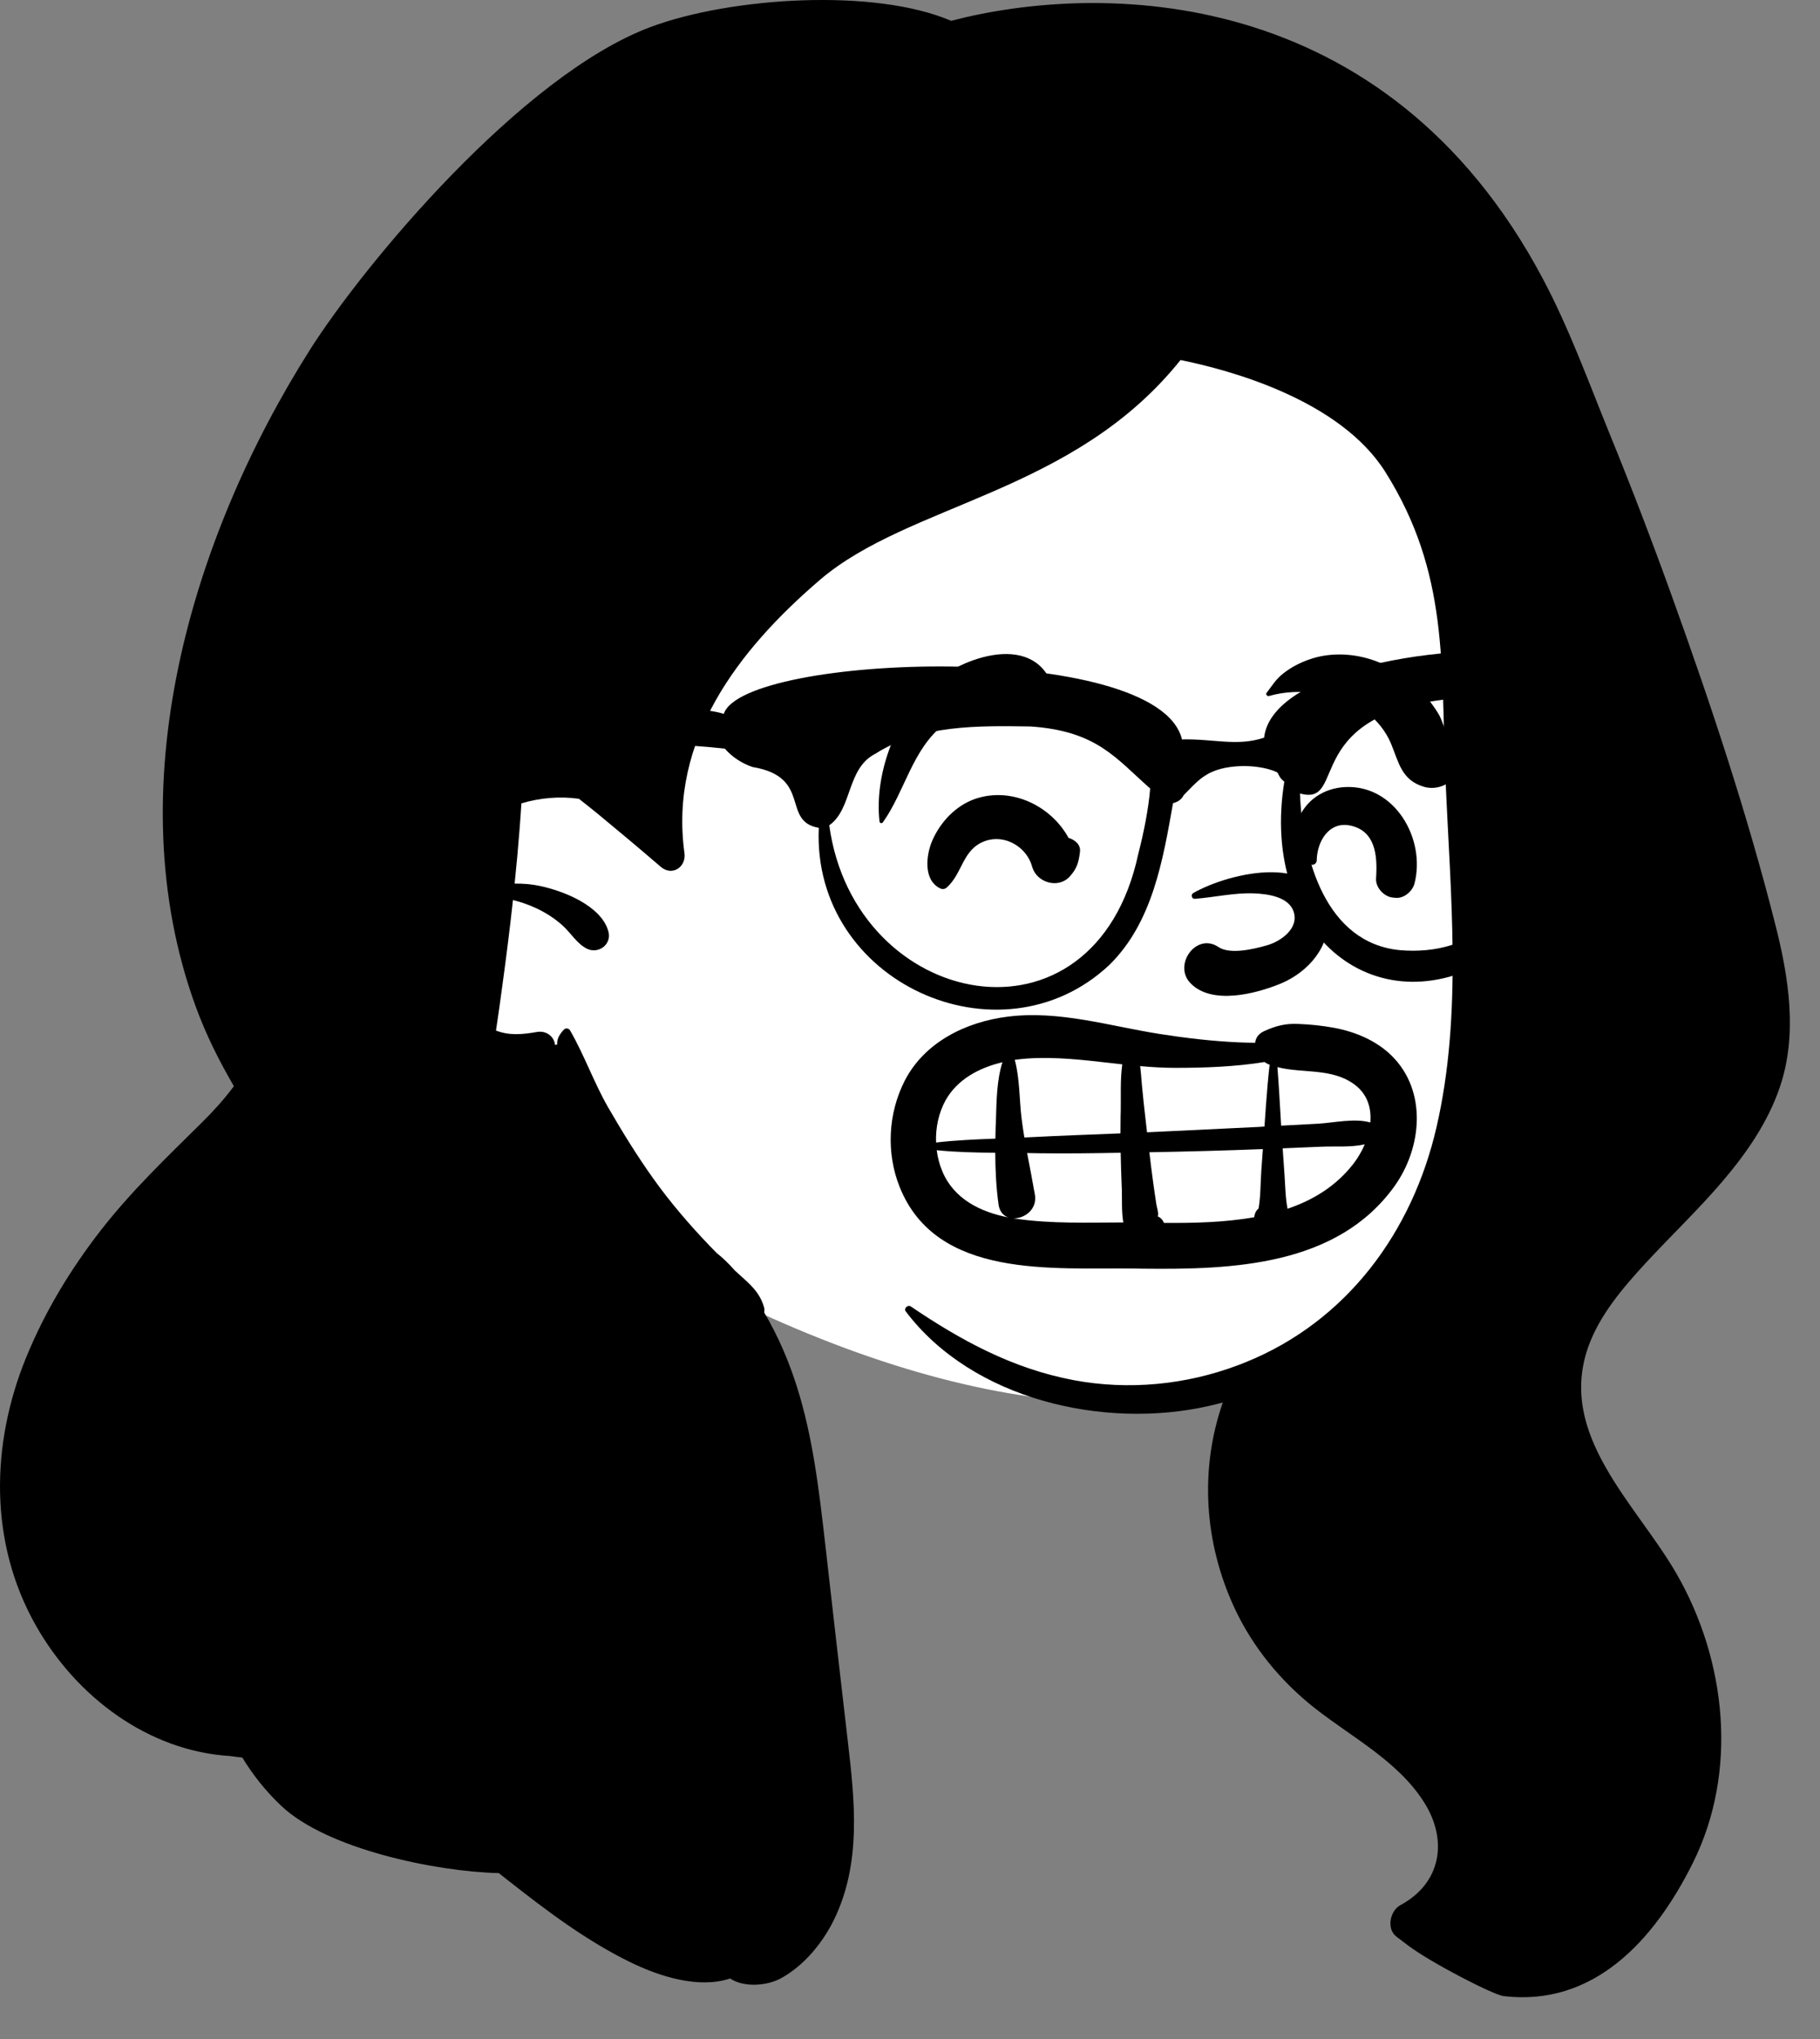 <?xml version="1.0" encoding="utf-8"?>
<svg xmlns="http://www.w3.org/2000/svg" fill="none" height="100%" overflow="visible" preserveAspectRatio="none" style="display: block;" viewBox="0 0 25 28" width="100%">
<rect x="0" y="0" width="25" height="28" fill="#808080" stroke="none"/>
<g id="a">
<g id="Head">
<g id="head/head Long">
<path clip-rule="evenodd" d="M21.226 9.763C21.07 7.214 20.241 4.324 17.802 3.072C12.425 0.918 5.354 6.342 4.98 11.884C4.849 13.78 5.904 15.853 7.833 16.38C8.262 16.947 8.91 17.293 9.55 17.594C17.172 21.541 22.096 18.332 21.226 9.763Z" fill="white" fill-rule="evenodd" id=" Background_2"/>
<path clip-rule="evenodd" d="M22.962 8.177C22.693 7.43 22.409 6.689 22.109 5.954C21.818 5.238 21.554 4.507 21.192 3.826C19.03 -0.245 15.097 -0.245 13.065 0.286C12.011 -0.167 10.036 -0.039 8.939 0.37C7.162 1.032 4.996 3.637 4.255 4.807C2.62 7.391 1.6 10.83 2.686 13.816C2.828 14.206 3.009 14.567 3.213 14.916C3.084 15.089 2.936 15.254 2.773 15.415C2.286 15.896 1.8 16.36 1.379 16.902C0.962 17.441 0.616 18.013 0.358 18.644C-0.128 19.835 -0.152 21.183 0.491 22.319C1.05 23.308 2.04 24.044 3.156 24.114C3.213 24.122 3.271 24.129 3.328 24.135C3.476 24.378 3.656 24.602 3.862 24.797C4.492 25.395 5.995 25.702 6.852 25.722C6.896 25.757 6.94 25.792 6.985 25.827C7.509 26.239 8.059 26.654 8.661 26.947C9.069 27.146 9.604 27.312 10.029 27.169C10.222 27.297 10.539 27.27 10.73 27.165C11.044 26.992 11.3 26.681 11.456 26.362C11.833 25.588 11.743 24.741 11.646 23.914C11.539 23 11.436 22.086 11.332 21.173C11.25 20.459 11.165 19.732 10.947 19.044C10.835 18.688 10.687 18.345 10.497 18.023C10.502 17.996 10.501 17.969 10.493 17.944C10.431 17.741 10.302 17.635 10.149 17.497C10.129 17.48 10.11 17.462 10.09 17.443C10.014 17.356 9.932 17.276 9.845 17.207C9.811 17.173 9.778 17.139 9.744 17.104C9.468 16.815 9.207 16.512 8.975 16.186C8.75 15.871 8.547 15.541 8.353 15.206C8.157 14.864 8.026 14.488 7.83 14.149C7.813 14.12 7.77 14.114 7.747 14.138C7.686 14.201 7.647 14.27 7.654 14.344L7.624 14.348C7.612 14.238 7.51 14.147 7.371 14.172C7.164 14.208 6.993 14.221 6.813 14.152C6.845 13.943 6.874 13.733 6.902 13.523C6.955 13.136 7.004 12.748 7.046 12.36C7.147 12.384 7.248 12.419 7.346 12.463C7.487 12.526 7.619 12.61 7.733 12.714C7.844 12.816 7.922 12.954 8.058 13.026C8.215 13.107 8.404 12.973 8.358 12.795C8.265 12.438 7.737 12.233 7.411 12.165C7.299 12.142 7.184 12.132 7.069 12.134C7.095 11.885 7.118 11.636 7.137 11.387C7.146 11.268 7.155 11.15 7.162 11.032C7.416 10.956 7.688 10.932 7.952 10.969C8.039 11.038 8.126 11.106 8.21 11.175C8.478 11.396 8.744 11.618 9.007 11.844C9.03 11.864 9.054 11.884 9.077 11.904C9.234 12.038 9.428 11.905 9.402 11.716C9.188 10.161 10.142 8.924 11.259 7.966C12.496 6.905 14.745 6.781 16.216 4.944C16.893 5.081 18.406 5.49 19.03 6.482C19.904 7.873 19.79 9.12 19.856 10.697C19.922 12.276 20.092 13.923 19.732 15.48C19.401 16.916 18.504 18.142 17.112 18.706C17.077 18.72 17.042 18.734 17.007 18.747C16.288 19.018 15.502 19.094 14.745 18.952C13.907 18.793 13.207 18.411 12.51 17.94C12.469 17.913 12.411 17.968 12.441 18.008C13.36 19.224 15.165 19.63 16.597 19.309C16.664 19.294 16.731 19.277 16.797 19.259C16.476 20.179 16.541 21.188 16.958 22.083C17.209 22.621 17.592 23.087 18.058 23.455C18.572 23.859 19.209 24.187 19.565 24.755C19.892 25.276 19.795 25.861 19.236 26.162C19.095 26.238 19.041 26.484 19.18 26.593C19.234 26.634 19.287 26.675 19.342 26.716C19.655 26.952 20.514 27.395 20.654 27.411C21.889 27.557 22.721 26.652 23.253 25.583C23.879 24.329 23.716 22.801 23.027 21.607C22.474 20.649 21.386 19.704 21.818 18.492C21.973 18.059 22.289 17.689 22.595 17.356C22.945 16.976 23.321 16.62 23.657 16.227C23.99 15.836 24.286 15.411 24.451 14.921C24.692 14.205 24.572 13.43 24.391 12.715C24.003 11.18 23.499 9.665 22.962 8.177Z" fill="black" fill-rule="evenodd" id=" Ink_2"/>
</g>
<g id="face/face expression Smile Big">
<path clip-rule="evenodd" d="M13.85 13.96C14.554 13.874 15.236 14.089 15.925 14.198C16.288 14.255 16.652 14.298 17.019 14.314C17.093 14.317 17.168 14.319 17.241 14.32C17.248 14.255 17.285 14.196 17.364 14.16C17.526 14.087 17.655 14.053 17.833 14.061C17.996 14.067 18.159 14.084 18.319 14.113C18.61 14.166 18.903 14.287 19.116 14.497C19.608 14.983 19.533 15.763 19.153 16.292C18.366 17.385 16.931 17.436 15.701 17.422L15.588 17.42C14.469 17.404 12.867 17.571 12.358 16.3C12.171 15.833 12.198 15.291 12.427 14.842C12.7 14.308 13.274 14.03 13.85 13.96ZM17.347 15.78L17.337 15.78C16.821 15.8 16.305 15.814 15.788 15.823C15.804 15.956 15.819 16.088 15.838 16.22C15.852 16.324 15.867 16.428 15.883 16.532C15.889 16.575 15.914 16.643 15.907 16.687L15.904 16.704C15.931 16.716 15.955 16.735 15.973 16.763C15.979 16.773 15.984 16.783 15.988 16.793C16.389 16.796 16.82 16.788 17.229 16.715L17.23 16.706C17.237 16.654 17.259 16.619 17.288 16.595C17.317 16.429 17.314 16.252 17.325 16.087C17.332 15.985 17.34 15.882 17.347 15.78ZM15.394 15.83C15.022 15.837 14.65 15.842 14.278 15.837L14.109 15.834C14.145 16.025 14.183 16.216 14.216 16.408C14.249 16.608 14.073 16.735 13.92 16.73C13.937 16.733 13.954 16.736 13.971 16.738C14.449 16.806 14.945 16.788 15.43 16.787C15.404 16.635 15.414 16.464 15.41 16.337L15.409 16.318C15.402 16.155 15.397 15.993 15.394 15.83ZM12.867 15.795C12.88 15.895 12.905 15.992 12.943 16.082C13.101 16.464 13.466 16.643 13.851 16.718C13.784 16.695 13.731 16.639 13.717 16.545C13.684 16.309 13.672 16.069 13.671 15.83C13.403 15.828 13.133 15.822 12.867 15.795ZM18.747 15.714C18.556 15.759 18.333 15.738 18.146 15.747C17.97 15.755 17.795 15.761 17.619 15.769C17.627 15.888 17.635 16.008 17.644 16.128C17.655 16.282 17.656 16.446 17.686 16.599C18.04 16.479 18.356 16.286 18.594 15.977C18.653 15.9 18.706 15.81 18.747 15.714ZM13.77 14.587C13.451 14.662 13.15 14.821 12.988 15.111C12.893 15.284 12.85 15.488 12.858 15.689C13.127 15.658 13.401 15.646 13.673 15.636C13.674 15.587 13.675 15.539 13.676 15.49L13.681 15.365C13.688 15.126 13.692 14.827 13.77 14.587ZM15.416 14.616L15.276 14.6C14.887 14.556 14.498 14.509 14.109 14.536C14.053 14.54 13.996 14.546 13.939 14.554C14.007 14.802 14.002 15.093 14.03 15.338C14.041 15.433 14.056 15.527 14.071 15.62L14.139 15.617C14.556 15.595 14.974 15.581 15.391 15.564C15.391 15.486 15.392 15.408 15.393 15.329L15.395 15.251C15.399 15.051 15.386 14.825 15.416 14.616ZM17.37 14.584C16.962 14.65 16.541 14.664 16.141 14.664C15.981 14.664 15.821 14.654 15.662 14.64C15.672 14.725 15.678 14.811 15.685 14.895C15.701 15.064 15.719 15.233 15.739 15.401L15.756 15.549C16.27 15.525 16.783 15.5 17.296 15.475L17.369 15.47L17.389 15.187C17.403 14.998 17.418 14.809 17.44 14.62L17.424 14.615C17.404 14.607 17.387 14.596 17.37 14.584ZM17.547 14.654C17.569 14.922 17.581 15.19 17.598 15.458L17.936 15.44C17.993 15.437 18.049 15.434 18.105 15.431C18.325 15.418 18.607 15.352 18.823 15.414C18.84 15.217 18.784 15.025 18.606 14.893C18.293 14.661 17.896 14.744 17.547 14.654ZM16.39 12.264C16.894 11.976 18.159 11.681 18.239 12.586C18.276 13.003 17.965 13.348 17.603 13.502L17.589 13.508C17.25 13.647 16.647 13.805 16.353 13.502C16.109 13.251 16.433 12.799 16.737 13.005C16.894 13.111 17.222 13.034 17.397 12.983L17.408 12.98C17.596 12.925 17.847 12.748 17.769 12.517C17.7 12.312 17.407 12.275 17.224 12.268C16.95 12.258 16.683 12.322 16.412 12.343C16.369 12.346 16.355 12.284 16.39 12.264ZM18.478 10.808C19.162 10.776 19.587 11.522 19.43 12.132C19.403 12.238 19.285 12.341 19.171 12.329L19.142 12.327C19.127 12.325 19.113 12.323 19.099 12.32C18.991 12.29 18.894 12.178 18.902 12.061L18.904 12.027C18.92 11.739 18.888 11.406 18.545 11.336C18.253 11.277 18.091 11.557 18.087 11.815C18.087 11.86 18.035 11.892 17.995 11.868C17.784 11.74 17.748 11.485 17.828 11.266C17.93 10.989 18.185 10.822 18.478 10.808ZM13.402 10.968C13.9 10.803 14.437 11.067 14.678 11.506C14.762 11.531 14.847 11.596 14.835 11.696C14.818 11.839 14.793 11.929 14.693 12.038C14.537 12.208 14.246 12.121 14.181 11.912L14.178 11.902C14.105 11.632 13.806 11.453 13.535 11.548C13.217 11.659 13.226 11.993 13.004 12.188C12.978 12.211 12.946 12.214 12.915 12.2C12.679 12.085 12.721 11.742 12.805 11.546C12.916 11.288 13.131 11.059 13.402 10.968ZM12.724 9.46C13.128 9.049 14.179 8.652 14.455 9.41C14.508 9.555 14.396 9.749 14.245 9.779C13.998 9.828 13.78 9.722 13.534 9.741C13.336 9.756 13.129 9.822 12.97 9.945C12.531 10.285 12.434 10.86 12.128 11.292C12.113 11.313 12.084 11.305 12.081 11.28C12.011 10.65 12.283 9.91 12.724 9.46ZM17.984 9.056C18.252 8.961 18.555 8.969 18.824 9.053C19.095 9.137 19.344 9.298 19.536 9.507C19.623 9.602 19.703 9.706 19.768 9.818C19.802 9.877 19.838 9.999 19.877 10.072C20.088 10.194 20.178 10.47 19.989 10.668L19.981 10.676L19.955 10.701C19.854 10.801 19.701 10.845 19.562 10.805C19.252 10.715 19.215 10.472 19.108 10.213C19.037 10.042 18.915 9.891 18.768 9.78C18.42 9.518 17.85 9.434 17.431 9.558C17.408 9.564 17.382 9.536 17.398 9.515C17.477 9.413 17.523 9.329 17.63 9.246C17.737 9.162 17.855 9.101 17.984 9.056Z" fill="black" fill-rule="evenodd" id=" Ink_3"/>
</g>
<g id="accessories/accessories Glasses 3">
<path clip-rule="evenodd" d="M20.493 12.6C20.216 12.971 19.704 13.089 19.231 13.048C18.211 12.95 17.89 11.795 17.857 10.896C18.541 11.088 17.799 9.729 20.137 9.579C20.96 9.511 20.733 10.007 21.097 10.37C21.09 11.132 20.963 11.959 20.493 12.6ZM15.636 11.725C15.034 14.539 11.738 13.87 11.391 11.333C11.711 11.108 11.627 10.552 12.024 10.351C12.654 9.949 13.441 9.966 14.156 9.976C15.07 10.038 15.33 10.416 15.799 10.828C15.777 11.104 15.712 11.43 15.636 11.725ZM21.799 9.113C21.765 9.108 21.731 9.102 21.697 9.097C21.671 9.083 21.64 9.071 21.604 9.064C21.521 9.043 21.44 9.029 21.358 9.022C20.186 8.759 17.476 9.132 17.364 10.13C16.991 10.254 16.668 10.143 16.236 10.154C15.906 8.781 10.216 8.975 9.942 9.803C9.941 9.802 9.94 9.802 9.939 9.802C9.676 9.72 9.288 9.74 8.987 9.727C8.344 9.714 7.701 9.771 7.072 9.906C5.895 10.093 4.288 10.311 5.107 11.779C5.107 11.779 5.107 11.779 5.107 11.78L5.107 11.78C5.248 11.924 5.488 11.808 5.497 11.612C5.222 10.917 5.843 10.834 6.322 10.634C7.512 10.207 8.725 10.148 9.956 10.28C10.049 10.389 10.189 10.484 10.338 10.533C11.161 10.67 10.727 11.279 11.247 11.368C11.152 13.492 13.736 14.652 15.234 13.255C15.832 12.672 15.975 11.808 16.113 11.029C16.186 11.012 16.233 10.972 16.26 10.919C16.437 10.744 16.547 10.582 16.896 10.533C17.245 10.485 17.513 10.582 17.549 10.611C17.558 10.63 17.568 10.648 17.579 10.667C17.595 10.694 17.617 10.716 17.642 10.733C17.297 12.849 18.943 14.187 20.605 13.09C21.327 12.412 21.479 11.374 21.509 10.448C21.607 10.389 21.669 10.275 21.635 10.132C21.589 9.934 21.698 9.762 21.872 9.676C22.099 9.564 22.059 9.156 21.799 9.113Z" fill="black" fill-rule="evenodd" id=" Ink_4"/>
</g>
</g>
</g>
</svg>